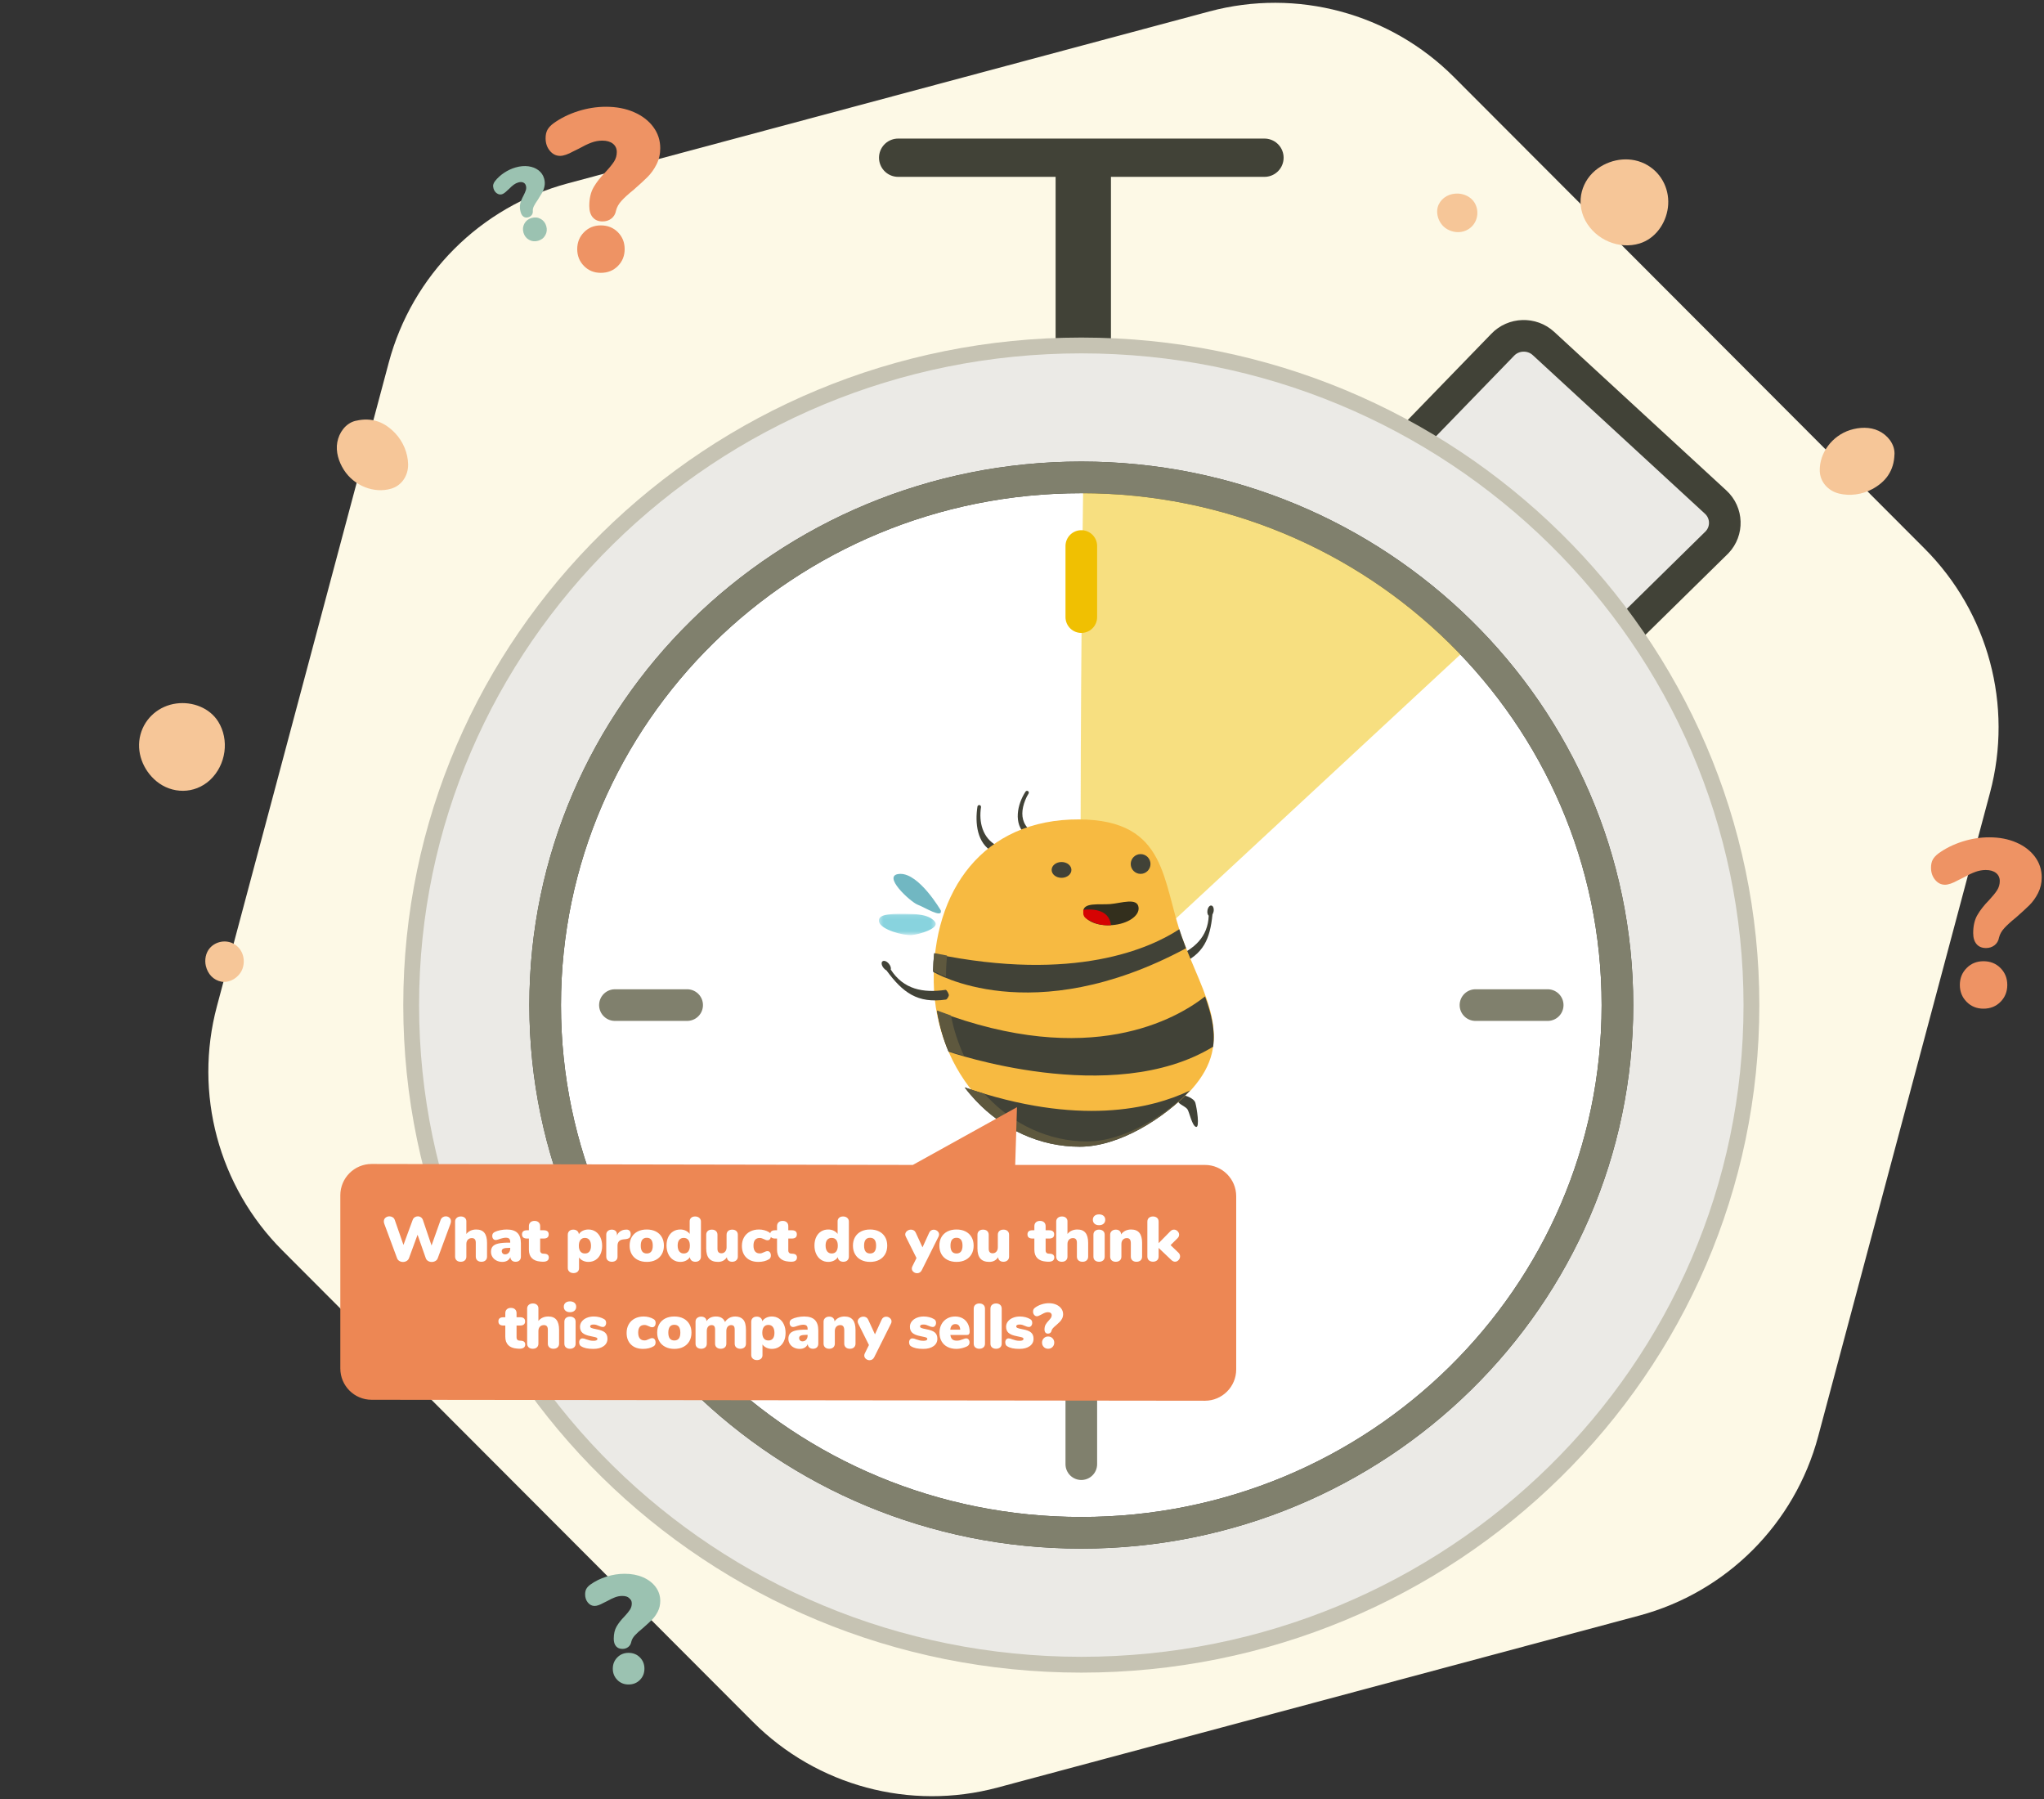 <?xml version="1.0" encoding="UTF-8"?>
<svg width="517px" height="455px" viewBox="0 0 517 455" version="1.1" xmlns="http://www.w3.org/2000/svg" xmlns:xlink="http://www.w3.org/1999/xlink">
    <rect x="0" y="0" width="517" height="455" fill="#333333" stroke="none"/>
    <title>visual-5s</title>
    <defs>
        <polygon id="path-1" points="0.317 0.097 14.694 0.097 14.694 5.479 0.317 5.479"></polygon>
    </defs>
    <g id="Features-Detail--Update" stroke="none" stroke-width="1" fill="none" fill-rule="evenodd">
        <g id="Features--Detail__5s-Test-Q32021" transform="translate(-777, -156)">
            <g id="Header" transform="translate(0, 106)">
                <g id="visual-5s" transform="translate(777.902, 50.708)">
                    <path d="M189.547,434.755 L70.502,315.503 C54.377,299.349 48.075,275.829 53.963,253.777 L97.433,90.979 C103.337,68.869 120.597,51.593 142.702,45.67 L305.002,2.182 C327.107,-3.741 350.692,2.59 366.86,18.786 L485.905,138.038 C502.031,154.192 508.333,177.712 502.445,199.764 L458.975,362.562 C453.071,384.673 435.811,401.948 413.706,407.871 L251.406,451.359 C229.301,457.282 205.715,450.951 189.547,434.755 Z" id="Background-Poluygon" fill="#FDF9E6"></path>
                    <g id="Group" transform="translate(103.098, 33.292)">
                        <line x1="215.832" y1="5.885" x2="123.171" y2="5.885" id="Path" stroke="#414237" stroke-width="9.679" stroke-linecap="round" stroke-linejoin="round"></line>
                        <line x1="170" y1="61" x2="170" y2="10" id="Path" stroke="#414237" stroke-width="14" stroke-linecap="round" stroke-linejoin="round"></line>
                        <path d="M253,77 L276.079,53.199 C278.818,50.315 283.458,50.162 286.388,52.858 L329.956,92.982 C332.898,95.689 333.042,100.256 330.303,103.14 L305,128" id="Stroke-7" stroke="#414237" stroke-width="8" fill="#EBEAE6" stroke-linecap="round" stroke-linejoin="round"></path>
                        <path d="M169.5,53.365 C263.118,53.365 339,128.058 339,220.183 C339,312.319 263.118,387 169.5,387 C75.882,387 0,312.319 0,220.183 C0,128.058 75.882,53.365 169.5,53.365 Z" id="Stroke-1" stroke="#C6C3B3" stroke-width="4" fill="#EBEAE6" stroke-linecap="round" stroke-linejoin="round"></path>
                        <path d="M169.5,86.729 C244.39,86.729 305.107,146.485 305.107,220.19 C305.107,293.894 244.39,353.639 169.5,353.639 C94.61,353.639 33.893,293.894 33.893,220.19 C33.893,146.485 94.61,86.729 169.5,86.729 Z" id="Stroke-11" stroke="#414237" stroke-width="8" fill="#FFFFFF" stroke-linecap="round" stroke-linejoin="round"></path>
                        <path d="M170,87 C212,91 244.119,105.537 266.357,130.613 L169.5,220.5 C169.167,179.5 169.333,135 170,87 Z" id="Stroke-3" fill-opacity="0.5" fill="#F0C002"></path>
                        <path d="M169.5,86.729 C244.39,86.729 305.107,146.485 305.107,220.19 C305.107,293.894 244.39,353.639 169.5,353.639 C94.61,353.639 33.893,293.894 33.893,220.19 C33.893,146.485 94.61,86.729 169.5,86.729 Z" id="Stroke-11-Copy" stroke="#80806D" stroke-width="8" stroke-linecap="round" stroke-linejoin="round"></path>
                        <path d="M169.5,196.833 C156.393,196.833 145.773,207.285 145.773,220.185 C145.773,233.085 156.393,243.548 169.5,243.548 C182.607,243.548 193.227,233.085 193.227,220.185 C193.227,207.285 182.607,196.833 169.5,196.833 Z" id="Stroke-5" stroke="#F0C002" stroke-width="9.679" stroke-linecap="round" stroke-linejoin="round"></path>
                        <line x1="169.501" y1="104.083" x2="169.501" y2="122.065" id="Path" stroke="#F0C002" stroke-width="8" stroke-linecap="round" stroke-linejoin="round"></line>
                        <line x1="287.468" y1="220.183" x2="269.197" y2="220.183" id="Path" stroke="#80806D" stroke-width="8" stroke-linecap="round" stroke-linejoin="round"></line>
                        <line x1="169.501" y1="336.283" x2="169.501" y2="318.311" id="Path" stroke="#80806D" stroke-width="8" stroke-linecap="round" stroke-linejoin="round"></line>
                        <line x1="51.534" y1="220.183" x2="69.806" y2="220.183" id="Path" stroke="#80806D" stroke-width="8" stroke-linecap="round" stroke-linejoin="round"></line>
                    </g>
                    <g id="Group-49" transform="translate(263.598, 244.292) scale(-1, 1) translate(-263.598, -244.292) translate(221.098, 199.292)">
                        <path d="M1.271,31.582 C1.475,36.951 4.928,40.019 9.831,42.064 C10.091,42.173 9.998,43.178 9.905,43.433 C9.793,43.69 9.032,44.091 8.772,43.981 C2.515,41.37 0.937,37.407 0.324,31.252 C0.194,31.033 0.083,30.76 0.027,30.468 C-0.084,29.718 0.157,29.079 0.603,29.006 C1.03,28.934 1.475,29.481 1.587,30.212 C1.698,30.815 1.549,31.344 1.271,31.582" id="Fill-1" fill="#414237"></path>
                        <path d="M50.24,14.962 C51.837,15.017 53.49,14.636 54.848,13.893 C58.521,11.9 59.438,7.895 58.869,4.126 C58.833,3.873 58.997,3.637 59.254,3.601 C59.512,3.565 59.732,3.745 59.769,3.981 C60.411,8.149 59.898,13.259 55.877,15.452 C54.353,16.285 51.948,15.94 50.185,15.868 L50.112,15.868 C49.175,15.705 48.111,15.361 47.248,14.98 C44.622,13.784 44.2,11.918 46.495,9.943 C48.313,8.384 48.716,6.3 48.221,4.072 C47.982,2.985 47.449,1.626 46.844,0.701 C46.715,0.485 46.771,0.212 46.973,0.067 C47.193,-0.059 47.468,-0.005 47.615,0.212 C49.69,3.384 50.736,8.348 47.578,11.066 C47.046,11.538 45.706,11.955 45.963,12.752 C46.366,13.966 49.047,14.745 50.24,14.962" id="Fill-3" fill="#414237"></path>
                        <path d="M7.424,77.019 C7.424,77.019 5.015,77.639 4.652,78.896 C4.289,80.154 3.48,85.272 4.487,84.989 C5.493,84.706 6.153,81.287 6.648,80.544 C7.127,79.817 8.892,79.216 8.992,78.578 C9.091,77.958 8.265,76.842 7.424,77.019" id="Fill-5" fill="#414237"></path>
                        <g id="Group-9" transform="translate(0, 7)" fill="#F7BA41">
                            <path d="M34.034,0.225 C58.292,0.101 71.182,18.297 70.824,41.397 C70.646,52.894 66.295,63.289 59.492,70.752 C52.724,78.197 43.469,82.746 33.425,82.746 C23.381,82.746 11.995,75.141 5.514,67.856 C-5.496,55.453 2.506,45.039 7.931,30.327 C13.123,16.218 11.476,0.349 34.034,0.225" id="Fill-7"></path>
                        </g>
                        <path d="M32.362,9.001 C26.667,9.037 20.918,10.016 16.863,14.026 C11.798,19.996 11.149,29.228 7.977,37.8 C2.516,52.555 -5.54,62.999 5.544,75.438 C5.58,75.492 5.634,75.545 5.671,75.581 C12.032,82.246 22.521,89 31.731,89 C41.518,89 50.438,84.527 56.945,77.416 C64.064,69.646 67.831,59.328 67.993,48.884 C68.336,26.75 56.188,8.858 32.362,9.001" id="Fill-10" fill="#F7BA41"></path>
                        <path d="M20.796,32.419 C21.992,33.219 23.688,33.803 25.635,33.952 C27.562,34.12 29.348,33.836 30.687,33.253 C32.008,32.669 32.882,31.77 32.99,30.719 C33.24,28.086 28.955,28.869 26.17,28.636 C23.385,28.403 19.261,26.903 19.011,29.536 C18.904,30.586 19.6,31.62 20.796,32.419" id="Fill-12" fill="#332F1D"></path>
                        <path d="M33,30.088 C31.307,29.879 26.44,29.688 26,33.977 C27.816,34.092 29.474,33.768 30.725,33.138 C32.03,32.471 32.894,32.201 33,31 L33,30.088 Z" id="Fill-14" fill="#D60303"></path>
                        <path d="M38.5,18 C39.88,18 41,18.896 41,19.997 C41,21.104 39.88,22 38.5,22 C37.12,22 36,21.104 36,19.997 C36,18.896 37.12,18 38.5,18" id="Fill-16" fill="#414237"></path>
                        <path d="M18.5,16 C17.122,16 16,17.123 16,18.5 C16,19.877 17.122,21 18.5,21 C19.878,21 21,19.877 21,18.5 C21,17.123 19.878,16 18.5,16" id="Fill-18" fill="#414237"></path>
                        <path d="M69.027,30.259 C69.027,30.259 74.518,20.798 79.382,21.003 C84.265,21.209 76.706,28.09 74.934,28.773 C73.145,29.439 68.61,32.342 69.027,30.259" id="Fill-28" fill="#71B7C2"></path>
                        <g id="Group-32" transform="translate(70, 31)">
                            <mask id="mask-2" fill="white">
                                <use xlink:href="#path-1"></use>
                            </mask>
                            <g id="Clip-31"></g>
                            <path d="M0.375,2.366 C0.375,2.366 1.155,0.291 6.133,0.155 C11.094,0.019 15.027,-0.049 14.672,2.043 C14.318,4.118 8.436,5.665 6.327,5.461 C4.237,5.257 -0.245,3.846 0.375,2.366" id="Fill-30" fill="#88D3DE" mask="url(#mask-2)"></path>
                        </g>
                        <path d="M8.719,35 C15.938,39.735 35.05,48.561 70.713,41.191 C70.874,42.684 70.964,44.213 71,45.761 C70.91,45.816 46.138,60.814 7,39.809 C7.376,38.851 7.734,37.875 8.093,36.861 C8.307,36.234 8.522,35.627 8.719,35" id="Fill-33" fill="#414237"></path>
                        <path d="M2.205,52 C9.342,57.613 31.268,70.424 70,55.671 C69.411,59.269 68.43,62.726 67.092,65.951 C67.056,65.969 25.737,80.348 0.154,64.704 C-0.4,60.552 0.6,56.401 2.205,52" id="Fill-35" fill="#414237"></path>
                        <path d="M6,75.78 C15.654,80.393 34.184,84.954 63,75 C62.133,76.162 61.193,77.254 60.216,78.294 C53.383,85.56 44.036,90 33.895,90 C23.897,90 12.58,82.803 6,75.78" id="Fill-37" fill="#414237"></path>
                        <path d="M67.47,41.647 C68.532,41.449 69.613,41.252 70.712,41.036 C70.874,42.492 70.964,43.983 71,45.491 C70.982,45.509 69.865,46.156 67.722,47 C67.722,45.186 67.632,43.39 67.47,41.647" id="Path" fill="#5E583E"></path>
                        <path d="M1.712,53.301 C1.748,53.195 1.783,53.088 1.819,53 C1.783,53.088 1.748,53.195 1.712,53.301 L1.712,53.301 Z M1.356,54.421 C1.373,54.314 1.409,54.226 1.445,54.119 C1.409,54.226 1.373,54.314 1.356,54.421 L1.356,54.421 Z M1.177,55.008 C1.213,54.901 1.23,54.795 1.266,54.688 C1.23,54.795 1.213,54.901 1.177,55.008 L1.177,55.008 Z M1.017,55.576 C1.035,55.487 1.07,55.381 1.106,55.273 C1.07,55.381 1.035,55.487 1.017,55.576 L1.017,55.576 Z M0.856,56.162 C0.873,56.056 0.909,55.949 0.945,55.842 C0.909,55.949 0.873,56.056 0.856,56.162 L0.856,56.162 Z M0.714,56.731 C0.731,56.624 0.767,56.518 0.785,56.411 C0.767,56.518 0.731,56.624 0.714,56.731 L0.714,56.731 Z M0.588,57.282 C0.606,57.175 0.624,57.068 0.66,56.962 C0.624,57.068 0.606,57.175 0.588,57.282 L0.588,57.282 Z M0.464,57.833 C0.481,57.726 0.517,57.619 0.535,57.513 C0.517,57.619 0.481,57.726 0.464,57.833 L0.464,57.833 Z M0.357,58.401 L0.41,58.081 L0.357,58.401 Z M0.267,58.97 C0.285,58.863 0.303,58.739 0.321,58.632 C0.303,58.739 0.285,58.863 0.267,58.97 L0.267,58.97 Z M0.178,59.521 C0.196,59.414 0.214,59.307 0.232,59.183 C0.214,59.307 0.196,59.414 0.178,59.521 L0.178,59.521 Z M0.125,60.089 C0.125,59.982 0.142,59.858 0.16,59.751 C0.142,59.858 0.125,59.982 0.125,60.089 L0.125,60.089 Z M0.071,60.658 C0.071,60.533 0.089,60.409 0.107,60.285 C0.089,60.409 0.071,60.533 0.071,60.658 L0.071,60.658 Z M0.035,61.208 C0.035,61.084 0.053,60.96 0.053,60.836 C0.053,60.96 0.035,61.084 0.035,61.208 L0.035,61.208 Z M0.018,61.741 L0.018,61.386 L0.018,61.741 Z M0,62.292 L0,61.955 L0,62.292 Z M0.018,62.861 C0.018,62.737 0.018,62.63 5.55111512e-17,62.505 C0.018,62.63 0.018,62.737 0.018,62.861 L0.018,62.861 Z M0.053,63.429 C0.035,63.305 0.035,63.18 0.018,63.056 C0.035,63.18 0.035,63.305 0.053,63.429 L0.053,63.429 Z M0.089,63.98 C0.071,63.855 0.071,63.713 0.053,63.571 C0.071,63.713 0.071,63.855 0.089,63.98 L0.089,63.98 Z M0.16,64.549 C0.142,64.406 0.125,64.264 0.107,64.14 C0.125,64.264 0.142,64.406 0.16,64.549 L0.16,64.549 Z M66.468,56.82 C67.627,56.411 68.805,55.985 70,55.54 C69.412,59.129 68.43,62.577 67.093,65.792 C67.093,65.81 65.648,66.307 63.167,67 C64.684,63.766 65.79,60.338 66.468,56.82 L66.468,56.82 Z" id="Fill-41" fill="#5E583E"></path>
                        <path d="M6,75.78 L6.018,75.797 C12.418,82.196 22.831,88.665 31.978,88.665 C41.795,88.665 50.743,84.312 57.27,77.393 C57.504,77.15 57.739,76.89 57.974,76.63 C59.62,76.127 61.301,75.589 63,75 C62.133,76.162 61.193,77.254 60.216,78.294 C53.383,85.56 44.036,90 33.895,90 C23.897,90 12.58,82.803 6,75.78" id="Fill-43" fill="#5E583E"></path>
                        <path d="M50,83.111 C50,83.111 50.768,86.987 51.897,87.687 C53.041,88.388 55.183,89.668 54.987,88.575 C54.775,87.466 53.058,82.172 50,83.111" id="Fill-45" fill="#414237"></path>
                        <path d="M81.698,45.197 C78.478,50.206 73.532,51.175 67.829,50.334 C67.541,50.297 67.038,51.32 67.002,51.613 C66.966,51.905 67.433,52.728 67.722,52.783 C74.989,53.843 78.694,50.955 82.777,45.417 C83.011,45.289 83.263,45.106 83.478,44.832 C84.018,44.211 84.162,43.425 83.802,43.132 C83.443,42.821 82.705,43.077 82.183,43.717 C81.752,44.229 81.572,44.814 81.698,45.197" id="Fill-47" fill="#414237"></path>
                    </g>
                    <g id="Bubble" transform="translate(85.178, 279.292)">
                        <path d="M170.7,59.635 L171.153,74.243 L144.806,59.635 L7.92,59.878 C3.546,59.878 0,56.333 0,51.959 L0,8.162 C0,3.788 3.546,0.243 7.92,0.243 L218.679,5.68434189e-14 C223.053,5.68434189e-14 226.599,3.545 226.599,7.919 L226.599,51.716 C226.599,56.09 223.053,59.635 218.679,59.635 L170.7,59.635 Z" id="Fill-1" fill="#ED8754" transform="translate(113.299, 37.121) scale(-1, 1) rotate(-180) translate(-113.299, -37.121) "></path>
                        <path d="M23.121,39.144 C23.462,39.144 23.774,39.061 24.057,38.896 C24.34,38.731 24.534,38.499 24.641,38.2 L24.641,38.2 L27.857,29.496 C27.942,29.24 27.985,29.027 27.985,28.856 C27.985,28.472 27.854,28.168 27.593,27.944 C27.332,27.72 27.025,27.608 26.673,27.608 C26.385,27.608 26.121,27.688 25.881,27.848 C25.641,28.008 25.468,28.237 25.361,28.536 L25.361,28.536 L23.073,34.984 L20.897,28.552 C20.79,28.243 20.62,28.008 20.385,27.848 C20.15,27.688 19.889,27.608 19.601,27.608 C19.313,27.608 19.049,27.688 18.809,27.848 C18.569,28.008 18.396,28.237 18.289,28.536 L18.289,28.536 L15.969,34.84 L13.777,28.536 C13.67,28.227 13.492,27.995 13.241,27.84 C12.99,27.685 12.716,27.608 12.417,27.608 C12.044,27.608 11.716,27.723 11.433,27.952 C11.15,28.181 11.009,28.493 11.009,28.888 C11.009,29.08 11.046,29.283 11.121,29.496 L11.121,29.496 L14.353,38.2 C14.46,38.499 14.652,38.731 14.929,38.896 C15.206,39.061 15.516,39.144 15.857,39.144 C16.188,39.144 16.492,39.061 16.769,38.896 C17.046,38.731 17.244,38.499 17.361,38.2 L17.361,38.2 L19.537,32.264 L21.617,38.2 C21.724,38.499 21.916,38.731 22.193,38.896 C22.47,39.061 22.78,39.144 23.121,39.144 Z M35.686,39.096 C36.124,39.096 36.47,38.979 36.726,38.744 C36.982,38.509 37.11,38.189 37.11,37.784 L37.11,37.784 L37.11,34.328 C37.11,33.187 36.886,32.336 36.438,31.776 C35.99,31.216 35.308,30.936 34.39,30.936 C33.857,30.936 33.377,31.032 32.95,31.224 C32.524,31.416 32.166,31.699 31.878,32.072 L31.878,32.072 L31.878,28.872 C31.878,28.499 31.75,28.2 31.494,27.976 C31.238,27.752 30.902,27.64 30.486,27.64 C30.049,27.64 29.697,27.76 29.43,28 C29.164,28.24 29.03,28.547 29.03,28.92 L29.03,28.92 L29.03,37.784 C29.03,38.189 29.158,38.509 29.414,38.744 C29.67,38.979 30.017,39.096 30.454,39.096 C30.892,39.096 31.238,38.979 31.494,38.744 C31.75,38.509 31.878,38.189 31.878,37.784 L31.878,37.784 L31.878,34.616 C31.878,34.157 32.004,33.792 32.254,33.52 C32.505,33.248 32.844,33.112 33.27,33.112 C33.932,33.112 34.262,33.496 34.262,34.264 L34.262,34.264 L34.262,37.784 C34.262,38.189 34.39,38.509 34.646,38.744 C34.902,38.979 35.249,39.096 35.686,39.096 Z M40.988,39.128 C41.478,39.128 41.9,39.021 42.252,38.808 C42.604,38.595 42.854,38.296 43.004,37.912 C43.025,38.275 43.156,38.563 43.396,38.776 C43.636,38.989 43.942,39.096 44.316,39.096 C44.742,39.096 45.076,38.981 45.316,38.752 C45.556,38.523 45.676,38.205 45.676,37.8 L45.676,37.8 L45.676,34.456 C45.676,33.272 45.385,32.389 44.804,31.808 C44.222,31.227 43.324,30.936 42.108,30.936 C41.564,30.936 41.009,30.995 40.444,31.112 C39.878,31.229 39.409,31.384 39.036,31.576 C38.822,31.693 38.668,31.827 38.572,31.976 C38.476,32.125 38.428,32.317 38.428,32.552 C38.428,32.861 38.508,33.112 38.668,33.304 C38.828,33.496 39.041,33.592 39.308,33.592 C39.478,33.592 39.686,33.549 39.932,33.464 C40.774,33.165 41.414,33.016 41.852,33.016 C42.257,33.016 42.545,33.099 42.716,33.264 C42.886,33.429 42.972,33.699 42.972,34.072 L42.972,34.072 L42.972,34.264 L42.54,34.264 C41.452,34.264 40.588,34.339 39.948,34.488 C39.308,34.637 38.841,34.88 38.548,35.216 C38.254,35.552 38.108,36.003 38.108,36.568 C38.108,37.059 38.233,37.499 38.484,37.888 C38.734,38.277 39.078,38.581 39.516,38.8 C39.953,39.019 40.444,39.128 40.988,39.128 Z M41.66,37.224 C41.414,37.224 41.214,37.144 41.06,36.984 C40.905,36.824 40.828,36.621 40.828,36.376 C40.828,36.088 40.972,35.883 41.26,35.76 C41.548,35.637 42.033,35.576 42.716,35.576 L42.716,35.576 L42.972,35.576 L42.972,35.768 C42.972,36.195 42.849,36.544 42.604,36.816 C42.358,37.088 42.044,37.224 41.66,37.224 Z M51.073,39.08 C51.606,39.112 52.017,39.037 52.305,38.856 C52.593,38.675 52.737,38.397 52.737,38.024 C52.737,37.427 52.38,37.107 51.665,37.064 L51.665,37.064 L51.201,37.032 C51.009,37.021 50.852,36.947 50.729,36.808 C50.606,36.669 50.545,36.499 50.545,36.296 L50.545,36.296 L50.545,33.224 L51.425,33.224 C52.278,33.224 52.705,32.872 52.705,32.168 C52.705,31.475 52.278,31.128 51.425,31.128 L51.425,31.128 L50.545,31.128 L50.545,30.088 C50.545,29.683 50.417,29.36 50.161,29.12 C49.905,28.88 49.558,28.76 49.121,28.76 C48.684,28.76 48.337,28.88 48.081,29.12 C47.825,29.36 47.697,29.683 47.697,30.088 L47.697,30.088 L47.697,31.128 L47.233,31.128 C46.38,31.128 45.953,31.475 45.953,32.168 C45.953,32.872 46.38,33.224 47.233,33.224 L47.233,33.224 L47.697,33.224 L47.697,36.056 C47.697,36.963 47.945,37.669 48.441,38.176 C48.937,38.683 49.665,38.973 50.625,39.048 L50.625,39.048 L51.073,39.08 Z M58.988,41.96 C59.404,41.96 59.74,41.848 59.996,41.624 C60.252,41.4 60.38,41.101 60.38,40.728 L60.38,40.728 L60.38,38.008 C60.614,38.349 60.942,38.621 61.364,38.824 C61.785,39.027 62.246,39.128 62.748,39.128 C63.43,39.128 64.033,38.963 64.556,38.632 C65.078,38.301 65.486,37.829 65.78,37.216 C66.073,36.603 66.22,35.891 66.22,35.08 C66.22,34.269 66.073,33.549 65.78,32.92 C65.486,32.291 65.076,31.803 64.548,31.456 C64.02,31.109 63.42,30.936 62.748,30.936 C62.225,30.936 61.748,31.043 61.316,31.256 C60.884,31.469 60.556,31.763 60.332,32.136 C60.3,31.784 60.158,31.501 59.908,31.288 C59.657,31.075 59.329,30.968 58.924,30.968 C58.497,30.968 58.158,31.088 57.908,31.328 C57.657,31.568 57.532,31.885 57.532,32.28 L57.532,32.28 L57.532,40.68 C57.532,41.053 57.665,41.36 57.932,41.6 C58.198,41.84 58.55,41.96 58.988,41.96 Z M61.884,37 C61.382,37 60.998,36.832 60.732,36.496 C60.465,36.16 60.332,35.677 60.332,35.048 C60.332,34.408 60.465,33.917 60.732,33.576 C60.998,33.235 61.377,33.064 61.868,33.064 C62.358,33.064 62.737,33.237 63.004,33.584 C63.27,33.931 63.404,34.429 63.404,35.08 C63.404,35.699 63.273,36.173 63.012,36.504 C62.75,36.835 62.374,37 61.884,37 Z M68.689,39.096 C69.094,39.096 69.433,38.987 69.705,38.768 C69.977,38.549 70.113,38.221 70.113,37.784 L70.113,37.784 L70.113,35.048 C70.113,34.579 70.228,34.208 70.457,33.936 C70.686,33.664 71.068,33.496 71.601,33.432 L71.601,33.432 L72.081,33.384 C72.593,33.331 72.948,33.208 73.145,33.016 C73.342,32.824 73.441,32.515 73.441,32.088 C73.441,31.704 73.334,31.413 73.121,31.216 C72.908,31.019 72.62,30.936 72.257,30.968 L72.257,30.968 L72.033,30.984 C71.606,31.005 71.198,31.144 70.809,31.4 C70.42,31.656 70.14,32.019 69.969,32.488 L69.969,32.488 L69.969,32.184 C69.969,31.8 69.849,31.501 69.609,31.288 C69.369,31.075 69.052,30.968 68.657,30.968 C68.273,30.968 67.945,31.08 67.673,31.304 C67.401,31.528 67.265,31.843 67.265,32.248 L67.265,32.248 L67.265,37.784 C67.265,38.221 67.401,38.549 67.673,38.768 C67.945,38.987 68.284,39.096 68.689,39.096 Z M77.51,39.128 C78.385,39.128 79.148,38.96 79.798,38.624 C80.449,38.288 80.953,37.811 81.31,37.192 C81.668,36.573 81.846,35.848 81.846,35.016 C81.846,34.184 81.668,33.461 81.31,32.848 C80.953,32.235 80.449,31.763 79.798,31.432 C79.148,31.101 78.385,30.936 77.51,30.936 C76.636,30.936 75.873,31.101 75.222,31.432 C74.572,31.763 74.068,32.235 73.71,32.848 C73.353,33.461 73.174,34.184 73.174,35.016 C73.174,35.848 73.353,36.573 73.71,37.192 C74.068,37.811 74.574,38.288 75.23,38.624 C75.886,38.96 76.646,39.128 77.51,39.128 Z M77.51,37 C76.497,37 75.99,36.339 75.99,35.016 C75.99,33.693 76.497,33.032 77.51,33.032 C78.524,33.032 79.03,33.693 79.03,35.016 C79.03,36.339 78.524,37 77.51,37 Z M85.996,39.128 C86.518,39.128 86.996,39.021 87.428,38.808 C87.86,38.595 88.188,38.301 88.412,37.928 C88.444,38.291 88.585,38.576 88.836,38.784 C89.086,38.992 89.409,39.096 89.804,39.096 C90.23,39.096 90.572,38.979 90.828,38.744 C91.084,38.509 91.212,38.189 91.212,37.784 L91.212,37.784 L91.212,28.92 C91.212,28.547 91.076,28.24 90.804,28 C90.532,27.76 90.182,27.64 89.756,27.64 C89.329,27.64 88.99,27.752 88.74,27.976 C88.489,28.2 88.364,28.499 88.364,28.872 L88.364,28.872 L88.364,32.056 C88.129,31.715 87.801,31.443 87.38,31.24 C86.958,31.037 86.497,30.936 85.996,30.936 C85.313,30.936 84.708,31.101 84.18,31.432 C83.652,31.763 83.241,32.235 82.948,32.848 C82.654,33.461 82.508,34.173 82.508,34.984 C82.508,35.795 82.657,36.515 82.956,37.144 C83.254,37.773 83.668,38.261 84.196,38.608 C84.724,38.955 85.324,39.128 85.996,39.128 Z M86.86,37 C86.38,37 86.004,36.824 85.732,36.472 C85.46,36.12 85.324,35.624 85.324,34.984 C85.324,34.365 85.457,33.891 85.724,33.56 C85.99,33.229 86.369,33.064 86.86,33.064 C87.361,33.064 87.745,33.232 88.012,33.568 C88.278,33.904 88.412,34.387 88.412,35.016 C88.412,35.656 88.278,36.147 88.012,36.488 C87.745,36.829 87.361,37 86.86,37 Z M95.537,39.128 C96.028,39.128 96.462,39.027 96.841,38.824 C97.22,38.621 97.532,38.328 97.777,37.944 C97.788,38.296 97.916,38.576 98.161,38.784 C98.406,38.992 98.721,39.096 99.105,39.096 C99.532,39.096 99.878,38.976 100.145,38.736 C100.412,38.496 100.545,38.189 100.545,37.816 L100.545,37.816 L100.545,32.28 C100.545,31.875 100.417,31.555 100.161,31.32 C99.905,31.085 99.558,30.968 99.121,30.968 C98.684,30.968 98.337,31.085 98.081,31.32 C97.825,31.555 97.697,31.875 97.697,32.28 L97.697,32.28 L97.697,35.448 C97.697,35.896 97.574,36.259 97.329,36.536 C97.084,36.813 96.769,36.952 96.385,36.952 C95.724,36.952 95.393,36.568 95.393,35.8 L95.393,35.8 L95.393,32.28 C95.393,31.875 95.265,31.555 95.009,31.32 C94.753,31.085 94.406,30.968 93.969,30.968 C93.532,30.968 93.185,31.085 92.929,31.32 C92.673,31.555 92.545,31.875 92.545,32.28 L92.545,32.28 L92.545,35.736 C92.545,36.877 92.79,37.728 93.281,38.288 C93.772,38.848 94.524,39.128 95.537,39.128 Z M105.734,39.128 C106.79,39.128 107.686,38.904 108.422,38.456 C108.572,38.371 108.689,38.245 108.774,38.08 C108.86,37.915 108.902,37.731 108.902,37.528 C108.902,37.197 108.825,36.928 108.67,36.72 C108.516,36.512 108.316,36.408 108.07,36.408 C107.91,36.408 107.764,36.432 107.63,36.48 C107.497,36.528 107.324,36.6 107.11,36.696 C106.918,36.792 106.745,36.864 106.59,36.912 C106.436,36.96 106.268,36.984 106.086,36.984 C105.574,36.984 105.182,36.816 104.91,36.48 C104.638,36.144 104.502,35.656 104.502,35.016 C104.502,33.725 105.03,33.08 106.086,33.08 C106.268,33.08 106.433,33.104 106.582,33.152 C106.732,33.2 106.913,33.272 107.126,33.368 C107.308,33.464 107.473,33.536 107.622,33.584 C107.772,33.632 107.926,33.656 108.086,33.656 C108.332,33.656 108.532,33.552 108.686,33.344 C108.841,33.136 108.918,32.867 108.918,32.536 C108.918,32.12 108.753,31.811 108.422,31.608 C108.081,31.395 107.686,31.229 107.238,31.112 C106.79,30.995 106.342,30.936 105.894,30.936 C105.052,30.936 104.302,31.107 103.646,31.448 C102.99,31.789 102.481,32.275 102.118,32.904 C101.756,33.533 101.574,34.259 101.574,35.08 C101.574,36.328 101.948,37.315 102.694,38.04 C103.441,38.765 104.454,39.128 105.734,39.128 Z M113.836,39.08 C114.369,39.112 114.78,39.037 115.068,38.856 C115.356,38.675 115.5,38.397 115.5,38.024 C115.5,37.427 115.142,37.107 114.428,37.064 L114.428,37.064 L113.964,37.032 C113.772,37.021 113.614,36.947 113.492,36.808 C113.369,36.669 113.308,36.499 113.308,36.296 L113.308,36.296 L113.308,33.224 L114.188,33.224 C115.041,33.224 115.468,32.872 115.468,32.168 C115.468,31.475 115.041,31.128 114.188,31.128 L114.188,31.128 L113.308,31.128 L113.308,30.088 C113.308,29.683 113.18,29.36 112.924,29.12 C112.668,28.88 112.321,28.76 111.884,28.76 C111.446,28.76 111.1,28.88 110.844,29.12 C110.588,29.36 110.46,29.683 110.46,30.088 L110.46,30.088 L110.46,31.128 L109.996,31.128 C109.142,31.128 108.716,31.475 108.716,32.168 C108.716,32.872 109.142,33.224 109.996,33.224 L109.996,33.224 L110.46,33.224 L110.46,36.056 C110.46,36.963 110.708,37.669 111.204,38.176 C111.7,38.683 112.428,38.973 113.388,39.048 L113.388,39.048 L113.836,39.08 Z M123.414,39.128 C123.937,39.128 124.414,39.021 124.846,38.808 C125.278,38.595 125.606,38.301 125.83,37.928 C125.862,38.291 126.004,38.576 126.254,38.784 C126.505,38.992 126.828,39.096 127.222,39.096 C127.649,39.096 127.99,38.979 128.246,38.744 C128.502,38.509 128.63,38.189 128.63,37.784 L128.63,37.784 L128.63,28.92 C128.63,28.547 128.494,28.24 128.222,28 C127.95,27.76 127.601,27.64 127.174,27.64 C126.748,27.64 126.409,27.752 126.158,27.976 C125.908,28.2 125.782,28.499 125.782,28.872 L125.782,28.872 L125.782,32.056 C125.548,31.715 125.22,31.443 124.798,31.24 C124.377,31.037 123.916,30.936 123.414,30.936 C122.732,30.936 122.126,31.101 121.598,31.432 C121.07,31.763 120.66,32.235 120.366,32.848 C120.073,33.461 119.926,34.173 119.926,34.984 C119.926,35.795 120.076,36.515 120.374,37.144 C120.673,37.773 121.086,38.261 121.614,38.608 C122.142,38.955 122.742,39.128 123.414,39.128 Z M124.278,37 C123.798,37 123.422,36.824 123.15,36.472 C122.878,36.12 122.742,35.624 122.742,34.984 C122.742,34.365 122.876,33.891 123.142,33.56 C123.409,33.229 123.788,33.064 124.278,33.064 C124.78,33.064 125.164,33.232 125.43,33.568 C125.697,33.904 125.83,34.387 125.83,35.016 C125.83,35.656 125.697,36.147 125.43,36.488 C125.164,36.829 124.78,37 124.278,37 Z M133.996,39.128 C134.87,39.128 135.633,38.96 136.284,38.624 C136.934,38.288 137.438,37.811 137.796,37.192 C138.153,36.573 138.332,35.848 138.332,35.016 C138.332,34.184 138.153,33.461 137.796,32.848 C137.438,32.235 136.934,31.763 136.284,31.432 C135.633,31.101 134.87,30.936 133.996,30.936 C133.121,30.936 132.358,31.101 131.708,31.432 C131.057,31.763 130.553,32.235 130.196,32.848 C129.838,33.461 129.66,34.184 129.66,35.016 C129.66,35.848 129.838,36.573 130.196,37.192 C130.553,37.811 131.06,38.288 131.716,38.624 C132.372,38.96 133.132,39.128 133.996,39.128 Z M133.996,37 C132.982,37 132.476,36.339 132.476,35.016 C132.476,33.693 132.982,33.032 133.996,33.032 C135.009,33.032 135.516,33.693 135.516,35.016 C135.516,36.339 135.009,37 133.996,37 Z M145.894,41.992 C146.14,41.992 146.366,41.928 146.574,41.8 C146.782,41.672 146.95,41.475 147.078,41.208 L147.078,41.208 L151.318,32.712 C151.404,32.541 151.446,32.365 151.446,32.184 C151.446,31.853 151.308,31.571 151.03,31.336 C150.753,31.101 150.438,30.984 150.086,30.984 C149.841,30.984 149.617,31.048 149.414,31.176 C149.212,31.304 149.052,31.501 148.934,31.768 L148.934,31.768 L147.254,35.448 L145.558,31.768 C145.441,31.501 145.273,31.301 145.054,31.168 C144.836,31.035 144.598,30.968 144.342,30.968 C143.969,30.968 143.633,31.088 143.334,31.328 C143.036,31.568 142.886,31.859 142.886,32.2 C142.886,32.349 142.929,32.52 143.014,32.712 L143.014,32.712 L145.734,38.152 L144.694,40.248 C144.598,40.44 144.55,40.627 144.55,40.808 C144.55,41.139 144.686,41.419 144.958,41.648 C145.23,41.877 145.542,41.992 145.894,41.992 Z M155.852,39.128 C156.726,39.128 157.489,38.96 158.14,38.624 C158.79,38.288 159.294,37.811 159.652,37.192 C160.009,36.573 160.188,35.848 160.188,35.016 C160.188,34.184 160.009,33.461 159.652,32.848 C159.294,32.235 158.79,31.763 158.14,31.432 C157.489,31.101 156.726,30.936 155.852,30.936 C154.977,30.936 154.214,31.101 153.564,31.432 C152.913,31.763 152.409,32.235 152.052,32.848 C151.694,33.461 151.516,34.184 151.516,35.016 C151.516,35.848 151.694,36.573 152.052,37.192 C152.409,37.811 152.916,38.288 153.572,38.624 C154.228,38.96 154.988,39.128 155.852,39.128 Z M155.852,37 C154.838,37 154.332,36.339 154.332,35.016 C154.332,33.693 154.838,33.032 155.852,33.032 C156.865,33.032 157.372,33.693 157.372,35.016 C157.372,36.339 156.865,37 155.852,37 Z M164.145,39.128 C164.636,39.128 165.07,39.027 165.449,38.824 C165.828,38.621 166.14,38.328 166.385,37.944 C166.396,38.296 166.524,38.576 166.769,38.784 C167.014,38.992 167.329,39.096 167.713,39.096 C168.14,39.096 168.486,38.976 168.753,38.736 C169.02,38.496 169.153,38.189 169.153,37.816 L169.153,37.816 L169.153,32.28 C169.153,31.875 169.025,31.555 168.769,31.32 C168.513,31.085 168.166,30.968 167.729,30.968 C167.292,30.968 166.945,31.085 166.689,31.32 C166.433,31.555 166.305,31.875 166.305,32.28 L166.305,32.28 L166.305,35.448 C166.305,35.896 166.182,36.259 165.937,36.536 C165.692,36.813 165.377,36.952 164.993,36.952 C164.332,36.952 164.001,36.568 164.001,35.8 L164.001,35.8 L164.001,32.28 C164.001,31.875 163.873,31.555 163.617,31.32 C163.361,31.085 163.014,30.968 162.577,30.968 C162.14,30.968 161.793,31.085 161.537,31.32 C161.281,31.555 161.153,31.875 161.153,32.28 L161.153,32.28 L161.153,35.736 C161.153,36.877 161.398,37.728 161.889,38.288 C162.38,38.848 163.132,39.128 164.145,39.128 Z M178.924,39.08 C179.457,39.112 179.868,39.037 180.156,38.856 C180.444,38.675 180.588,38.397 180.588,38.024 C180.588,37.427 180.23,37.107 179.516,37.064 L179.516,37.064 L179.052,37.032 C178.86,37.021 178.702,36.947 178.58,36.808 C178.457,36.669 178.396,36.499 178.396,36.296 L178.396,36.296 L178.396,33.224 L179.276,33.224 C180.129,33.224 180.556,32.872 180.556,32.168 C180.556,31.475 180.129,31.128 179.276,31.128 L179.276,31.128 L178.396,31.128 L178.396,30.088 C178.396,29.683 178.268,29.36 178.012,29.12 C177.756,28.88 177.409,28.76 176.972,28.76 C176.534,28.76 176.188,28.88 175.932,29.12 C175.676,29.36 175.548,29.683 175.548,30.088 L175.548,30.088 L175.548,31.128 L175.084,31.128 C174.23,31.128 173.804,31.475 173.804,32.168 C173.804,32.872 174.23,33.224 175.084,33.224 L175.084,33.224 L175.548,33.224 L175.548,36.056 C175.548,36.963 175.796,37.669 176.292,38.176 C176.788,38.683 177.516,38.973 178.476,39.048 L178.476,39.048 L178.924,39.08 Z M187.729,39.096 C188.166,39.096 188.513,38.979 188.769,38.744 C189.025,38.509 189.153,38.189 189.153,37.784 L189.153,37.784 L189.153,34.328 C189.153,33.187 188.929,32.336 188.481,31.776 C188.033,31.216 187.35,30.936 186.433,30.936 C185.9,30.936 185.42,31.032 184.993,31.224 C184.566,31.416 184.209,31.699 183.921,32.072 L183.921,32.072 L183.921,28.872 C183.921,28.499 183.793,28.2 183.537,27.976 C183.281,27.752 182.945,27.64 182.529,27.64 C182.092,27.64 181.74,27.76 181.473,28 C181.206,28.24 181.073,28.547 181.073,28.92 L181.073,28.92 L181.073,37.784 C181.073,38.189 181.201,38.509 181.457,38.744 C181.713,38.979 182.06,39.096 182.497,39.096 C182.934,39.096 183.281,38.979 183.537,38.744 C183.793,38.509 183.921,38.189 183.921,37.784 L183.921,37.784 L183.921,34.616 C183.921,34.157 184.046,33.792 184.297,33.52 C184.548,33.248 184.886,33.112 185.313,33.112 C185.974,33.112 186.305,33.496 186.305,34.264 L186.305,34.264 L186.305,37.784 C186.305,38.189 186.433,38.509 186.689,38.744 C186.945,38.979 187.292,39.096 187.729,39.096 Z M191.91,29.848 C192.39,29.848 192.772,29.723 193.054,29.472 C193.337,29.221 193.478,28.888 193.478,28.472 C193.478,28.056 193.334,27.725 193.046,27.48 C192.758,27.235 192.38,27.112 191.91,27.112 C191.43,27.112 191.049,27.235 190.766,27.48 C190.484,27.725 190.342,28.056 190.342,28.472 C190.342,28.888 190.484,29.221 190.766,29.472 C191.049,29.723 191.43,29.848 191.91,29.848 Z M191.91,39.096 C192.316,39.096 192.654,38.987 192.926,38.768 C193.198,38.549 193.334,38.221 193.334,37.784 L193.334,37.784 L193.334,32.28 C193.334,31.843 193.198,31.515 192.926,31.296 C192.654,31.077 192.316,30.968 191.91,30.968 C191.505,30.968 191.166,31.077 190.894,31.296 C190.622,31.515 190.486,31.843 190.486,32.28 L190.486,32.28 L190.486,37.784 C190.486,38.221 190.622,38.549 190.894,38.768 C191.166,38.987 191.505,39.096 191.91,39.096 Z M201.372,39.096 C201.809,39.096 202.156,38.979 202.412,38.744 C202.668,38.509 202.796,38.189 202.796,37.784 L202.796,37.784 L202.796,34.328 C202.796,33.187 202.566,32.336 202.108,31.776 C201.649,31.216 200.95,30.936 200.012,30.936 C199.478,30.936 198.993,31.043 198.556,31.256 C198.118,31.469 197.761,31.779 197.484,32.184 C197.484,31.821 197.364,31.528 197.124,31.304 C196.884,31.08 196.561,30.968 196.156,30.968 C195.729,30.968 195.382,31.088 195.116,31.328 C194.849,31.568 194.716,31.875 194.716,32.248 L194.716,32.248 L194.716,37.784 C194.716,38.189 194.844,38.509 195.1,38.744 C195.356,38.979 195.702,39.096 196.14,39.096 C196.577,39.096 196.924,38.979 197.18,38.744 C197.436,38.509 197.564,38.189 197.564,37.784 L197.564,37.784 L197.564,34.616 C197.564,34.157 197.689,33.792 197.94,33.52 C198.19,33.248 198.529,33.112 198.956,33.112 C199.286,33.112 199.534,33.219 199.7,33.432 C199.865,33.645 199.948,33.987 199.948,34.456 L199.948,34.456 L199.948,37.784 C199.948,38.189 200.076,38.509 200.332,38.744 C200.588,38.979 200.934,39.096 201.372,39.096 Z M211.121,39.08 C211.473,39.08 211.774,38.941 212.025,38.664 C212.276,38.387 212.401,38.072 212.401,37.72 C212.401,37.368 212.262,37.059 211.985,36.792 L211.985,36.792 L210.001,34.888 L211.745,33.16 C212.022,32.883 212.161,32.579 212.161,32.248 C212.161,31.917 212.03,31.621 211.769,31.36 C211.508,31.099 211.206,30.968 210.865,30.968 C210.513,30.968 210.204,31.107 209.937,31.384 L209.937,31.384 L206.977,34.392 L206.977,28.968 C206.977,28.531 206.841,28.2 206.569,27.976 C206.297,27.752 205.958,27.64 205.553,27.64 C205.148,27.64 204.809,27.752 204.537,27.976 C204.265,28.2 204.129,28.531 204.129,28.968 L204.129,28.968 L204.129,37.752 C204.129,38.189 204.265,38.52 204.537,38.744 C204.809,38.968 205.148,39.08 205.553,39.08 C205.958,39.08 206.297,38.968 206.569,38.744 C206.841,38.52 206.977,38.189 206.977,37.752 L206.977,37.752 L206.977,35.592 L210.225,38.68 C210.524,38.947 210.822,39.08 211.121,39.08 Z M45.105,61.08 C45.638,61.112 46.049,61.037 46.337,60.856 C46.625,60.675 46.769,60.397 46.769,60.024 C46.769,59.427 46.412,59.107 45.697,59.064 L45.697,59.064 L45.233,59.032 C45.041,59.021 44.884,58.947 44.761,58.808 C44.638,58.669 44.577,58.499 44.577,58.296 L44.577,58.296 L44.577,55.224 L45.457,55.224 C46.31,55.224 46.737,54.872 46.737,54.168 C46.737,53.475 46.31,53.128 45.457,53.128 L45.457,53.128 L44.577,53.128 L44.577,52.088 C44.577,51.683 44.449,51.36 44.193,51.12 C43.937,50.88 43.59,50.76 43.153,50.76 C42.716,50.76 42.369,50.88 42.113,51.12 C41.857,51.36 41.729,51.683 41.729,52.088 L41.729,52.088 L41.729,53.128 L41.265,53.128 C40.412,53.128 39.985,53.475 39.985,54.168 C39.985,54.872 40.412,55.224 41.265,55.224 L41.265,55.224 L41.729,55.224 L41.729,58.056 C41.729,58.963 41.977,59.669 42.473,60.176 C42.969,60.683 43.697,60.973 44.657,61.048 L44.657,61.048 L45.105,61.08 Z M53.91,61.096 C54.348,61.096 54.694,60.979 54.95,60.744 C55.206,60.509 55.334,60.189 55.334,59.784 L55.334,59.784 L55.334,56.328 C55.334,55.187 55.11,54.336 54.662,53.776 C54.214,53.216 53.532,52.936 52.614,52.936 C52.081,52.936 51.601,53.032 51.174,53.224 C50.748,53.416 50.39,53.699 50.102,54.072 L50.102,54.072 L50.102,50.872 C50.102,50.499 49.974,50.2 49.718,49.976 C49.462,49.752 49.126,49.64 48.71,49.64 C48.273,49.64 47.921,49.76 47.654,50 C47.388,50.24 47.254,50.547 47.254,50.92 L47.254,50.92 L47.254,59.784 C47.254,60.189 47.382,60.509 47.638,60.744 C47.894,60.979 48.241,61.096 48.678,61.096 C49.116,61.096 49.462,60.979 49.718,60.744 C49.974,60.509 50.102,60.189 50.102,59.784 L50.102,59.784 L50.102,56.616 C50.102,56.157 50.228,55.792 50.478,55.52 C50.729,55.248 51.068,55.112 51.494,55.112 C52.156,55.112 52.486,55.496 52.486,56.264 L52.486,56.264 L52.486,59.784 C52.486,60.189 52.614,60.509 52.87,60.744 C53.126,60.979 53.473,61.096 53.91,61.096 Z M58.092,51.848 C58.572,51.848 58.953,51.723 59.236,51.472 C59.518,51.221 59.66,50.888 59.66,50.472 C59.66,50.056 59.516,49.725 59.228,49.48 C58.94,49.235 58.561,49.112 58.092,49.112 C57.612,49.112 57.23,49.235 56.948,49.48 C56.665,49.725 56.524,50.056 56.524,50.472 C56.524,50.888 56.665,51.221 56.948,51.472 C57.23,51.723 57.612,51.848 58.092,51.848 Z M58.092,61.096 C58.497,61.096 58.836,60.987 59.108,60.768 C59.38,60.549 59.516,60.221 59.516,59.784 L59.516,59.784 L59.516,54.28 C59.516,53.843 59.38,53.515 59.108,53.296 C58.836,53.077 58.497,52.968 58.092,52.968 C57.686,52.968 57.348,53.077 57.076,53.296 C56.804,53.515 56.668,53.843 56.668,54.28 L56.668,54.28 L56.668,59.784 C56.668,60.221 56.804,60.549 57.076,60.768 C57.348,60.987 57.686,61.096 58.092,61.096 Z M64.001,61.128 C65.089,61.128 65.956,60.896 66.601,60.432 C67.246,59.968 67.569,59.347 67.569,58.568 C67.569,57.875 67.356,57.344 66.929,56.976 C66.502,56.608 65.772,56.333 64.737,56.152 C64.118,56.035 63.705,55.928 63.497,55.832 C63.289,55.736 63.185,55.603 63.185,55.432 C63.185,55.283 63.26,55.168 63.409,55.088 C63.558,55.008 63.766,54.968 64.033,54.968 C64.3,54.968 64.532,54.997 64.729,55.056 C64.926,55.115 65.153,55.203 65.409,55.32 C65.793,55.501 66.124,55.592 66.401,55.592 C66.636,55.592 66.833,55.491 66.993,55.288 C67.153,55.085 67.233,54.835 67.233,54.536 C67.233,54.109 67.068,53.8 66.737,53.608 C66.385,53.395 65.982,53.229 65.529,53.112 C65.076,52.995 64.609,52.936 64.129,52.936 C63.468,52.936 62.87,53.048 62.337,53.272 C61.804,53.496 61.385,53.805 61.081,54.2 C60.777,54.595 60.625,55.037 60.625,55.528 C60.625,56.2 60.836,56.72 61.257,57.088 C61.678,57.456 62.364,57.731 63.313,57.912 C63.846,58.019 64.225,58.101 64.449,58.16 C64.673,58.219 64.825,58.28 64.905,58.344 C64.985,58.408 65.025,58.499 65.025,58.616 C65.025,58.765 64.942,58.88 64.777,58.96 C64.612,59.04 64.385,59.08 64.097,59.08 C63.692,59.08 63.358,59.048 63.097,58.984 C62.836,58.92 62.534,58.829 62.193,58.712 C61.99,58.627 61.82,58.565 61.681,58.528 C61.542,58.491 61.393,58.472 61.233,58.472 C60.998,58.472 60.804,58.565 60.649,58.752 C60.494,58.939 60.417,59.176 60.417,59.464 C60.417,59.688 60.46,59.891 60.545,60.072 C60.63,60.253 60.748,60.381 60.897,60.456 C61.27,60.691 61.702,60.861 62.193,60.968 C62.684,61.075 63.286,61.128 64.001,61.128 Z M76.572,61.128 C77.628,61.128 78.524,60.904 79.26,60.456 C79.409,60.371 79.526,60.245 79.612,60.08 C79.697,59.915 79.74,59.731 79.74,59.528 C79.74,59.197 79.662,58.928 79.508,58.72 C79.353,58.512 79.153,58.408 78.908,58.408 C78.748,58.408 78.601,58.432 78.468,58.48 C78.334,58.528 78.161,58.6 77.948,58.696 C77.756,58.792 77.582,58.864 77.428,58.912 C77.273,58.96 77.105,58.984 76.924,58.984 C76.412,58.984 76.02,58.816 75.748,58.48 C75.476,58.144 75.34,57.656 75.34,57.016 C75.34,55.725 75.868,55.08 76.924,55.08 C77.105,55.08 77.27,55.104 77.42,55.152 C77.569,55.2 77.75,55.272 77.964,55.368 C78.145,55.464 78.31,55.536 78.46,55.584 C78.609,55.632 78.764,55.656 78.924,55.656 C79.169,55.656 79.369,55.552 79.524,55.344 C79.678,55.136 79.756,54.867 79.756,54.536 C79.756,54.12 79.59,53.811 79.26,53.608 C78.918,53.395 78.524,53.229 78.076,53.112 C77.628,52.995 77.18,52.936 76.732,52.936 C75.889,52.936 75.14,53.107 74.484,53.448 C73.828,53.789 73.318,54.275 72.956,54.904 C72.593,55.533 72.412,56.259 72.412,57.08 C72.412,58.328 72.785,59.315 73.532,60.04 C74.278,60.765 75.292,61.128 76.572,61.128 Z M84.481,61.128 C85.356,61.128 86.118,60.96 86.769,60.624 C87.42,60.288 87.924,59.811 88.281,59.192 C88.638,58.573 88.817,57.848 88.817,57.016 C88.817,56.184 88.638,55.461 88.281,54.848 C87.924,54.235 87.42,53.763 86.769,53.432 C86.118,53.101 85.356,52.936 84.481,52.936 C83.606,52.936 82.844,53.101 82.193,53.432 C81.542,53.763 81.038,54.235 80.681,54.848 C80.324,55.461 80.145,56.184 80.145,57.016 C80.145,57.848 80.324,58.573 80.681,59.192 C81.038,59.811 81.545,60.288 82.201,60.624 C82.857,60.96 83.617,61.128 84.481,61.128 Z M84.481,59 C83.468,59 82.961,58.339 82.961,57.016 C82.961,55.693 83.468,55.032 84.481,55.032 C85.494,55.032 86.001,55.693 86.001,57.016 C86.001,58.339 85.494,59 84.481,59 Z M101.174,61.096 C101.58,61.096 101.918,60.987 102.19,60.768 C102.462,60.549 102.598,60.221 102.598,59.784 L102.598,59.784 L102.598,56.328 C102.598,55.101 102.364,54.229 101.894,53.712 C101.425,53.195 100.758,52.936 99.894,52.936 C99.329,52.936 98.822,53.061 98.374,53.312 C97.926,53.563 97.569,53.901 97.302,54.328 C96.918,53.4 96.156,52.936 95.014,52.936 C93.937,52.936 93.137,53.331 92.614,54.12 C92.604,53.747 92.473,53.461 92.222,53.264 C91.972,53.067 91.66,52.968 91.286,52.968 C90.892,52.968 90.553,53.077 90.27,53.296 C89.988,53.515 89.846,53.832 89.846,54.248 L89.846,54.248 L89.846,59.784 C89.846,60.221 89.982,60.549 90.254,60.768 C90.526,60.987 90.865,61.096 91.27,61.096 C91.676,61.096 92.014,60.987 92.286,60.768 C92.558,60.549 92.694,60.221 92.694,59.784 L92.694,59.784 L92.694,56.616 C92.694,56.147 92.804,55.779 93.022,55.512 C93.241,55.245 93.537,55.112 93.91,55.112 C94.198,55.112 94.417,55.197 94.566,55.368 C94.716,55.539 94.79,55.837 94.79,56.264 L94.79,56.264 L94.79,59.784 C94.79,60.221 94.926,60.549 95.198,60.768 C95.47,60.987 95.809,61.096 96.214,61.096 C96.63,61.096 96.972,60.987 97.238,60.768 C97.505,60.549 97.638,60.221 97.638,59.784 L97.638,59.784 L97.638,56.616 C97.638,56.147 97.75,55.779 97.974,55.512 C98.198,55.245 98.497,55.112 98.87,55.112 C99.158,55.112 99.377,55.197 99.526,55.368 C99.676,55.539 99.75,55.837 99.75,56.264 L99.75,56.264 L99.75,59.784 C99.75,60.221 99.886,60.549 100.158,60.768 C100.43,60.987 100.769,61.096 101.174,61.096 Z M105.388,63.96 C105.804,63.96 106.14,63.848 106.396,63.624 C106.652,63.4 106.78,63.101 106.78,62.728 L106.78,62.728 L106.78,60.008 C107.014,60.349 107.342,60.621 107.764,60.824 C108.185,61.027 108.646,61.128 109.148,61.128 C109.83,61.128 110.433,60.963 110.956,60.632 C111.478,60.301 111.886,59.829 112.18,59.216 C112.473,58.603 112.62,57.891 112.62,57.08 C112.62,56.269 112.473,55.549 112.18,54.92 C111.886,54.291 111.476,53.803 110.948,53.456 C110.42,53.109 109.82,52.936 109.148,52.936 C108.625,52.936 108.148,53.043 107.716,53.256 C107.284,53.469 106.956,53.763 106.732,54.136 C106.7,53.784 106.558,53.501 106.308,53.288 C106.057,53.075 105.729,52.968 105.324,52.968 C104.897,52.968 104.558,53.088 104.308,53.328 C104.057,53.568 103.932,53.885 103.932,54.28 L103.932,54.28 L103.932,62.68 C103.932,63.053 104.065,63.36 104.332,63.6 C104.598,63.84 104.95,63.96 105.388,63.96 Z M108.284,59 C107.782,59 107.398,58.832 107.132,58.496 C106.865,58.16 106.732,57.677 106.732,57.048 C106.732,56.408 106.865,55.917 107.132,55.576 C107.398,55.235 107.777,55.064 108.268,55.064 C108.758,55.064 109.137,55.237 109.404,55.584 C109.67,55.931 109.804,56.429 109.804,57.08 C109.804,57.699 109.673,58.173 109.412,58.504 C109.15,58.835 108.774,59 108.284,59 Z M116.209,61.128 C116.7,61.128 117.121,61.021 117.473,60.808 C117.825,60.595 118.076,60.296 118.225,59.912 C118.246,60.275 118.377,60.563 118.617,60.776 C118.857,60.989 119.164,61.096 119.537,61.096 C119.964,61.096 120.297,60.981 120.537,60.752 C120.777,60.523 120.897,60.205 120.897,59.8 L120.897,59.8 L120.897,56.456 C120.897,55.272 120.606,54.389 120.025,53.808 C119.444,53.227 118.545,52.936 117.329,52.936 C116.785,52.936 116.23,52.995 115.665,53.112 C115.1,53.229 114.63,53.384 114.257,53.576 C114.044,53.693 113.889,53.827 113.793,53.976 C113.697,54.125 113.649,54.317 113.649,54.552 C113.649,54.861 113.729,55.112 113.889,55.304 C114.049,55.496 114.262,55.592 114.529,55.592 C114.7,55.592 114.908,55.549 115.153,55.464 C115.996,55.165 116.636,55.016 117.073,55.016 C117.478,55.016 117.766,55.099 117.937,55.264 C118.108,55.429 118.193,55.699 118.193,56.072 L118.193,56.072 L118.193,56.264 L117.761,56.264 C116.673,56.264 115.809,56.339 115.169,56.488 C114.529,56.637 114.062,56.88 113.769,57.216 C113.476,57.552 113.329,58.003 113.329,58.568 C113.329,59.059 113.454,59.499 113.705,59.888 C113.956,60.277 114.3,60.581 114.737,60.8 C115.174,61.019 115.665,61.128 116.209,61.128 Z M116.881,59.224 C116.636,59.224 116.436,59.144 116.281,58.984 C116.126,58.824 116.049,58.621 116.049,58.376 C116.049,58.088 116.193,57.883 116.481,57.76 C116.769,57.637 117.254,57.576 117.937,57.576 L117.937,57.576 L118.193,57.576 L118.193,57.768 C118.193,58.195 118.07,58.544 117.825,58.816 C117.58,59.088 117.265,59.224 116.881,59.224 Z M128.886,61.096 C129.324,61.096 129.67,60.979 129.926,60.744 C130.182,60.509 130.31,60.189 130.31,59.784 L130.31,59.784 L130.31,56.328 C130.31,55.187 130.081,54.336 129.622,53.776 C129.164,53.216 128.465,52.936 127.526,52.936 C126.993,52.936 126.508,53.043 126.07,53.256 C125.633,53.469 125.276,53.779 124.998,54.184 C124.998,53.821 124.878,53.528 124.638,53.304 C124.398,53.08 124.076,52.968 123.67,52.968 C123.244,52.968 122.897,53.088 122.63,53.328 C122.364,53.568 122.23,53.875 122.23,54.248 L122.23,54.248 L122.23,59.784 C122.23,60.189 122.358,60.509 122.614,60.744 C122.87,60.979 123.217,61.096 123.654,61.096 C124.092,61.096 124.438,60.979 124.694,60.744 C124.95,60.509 125.078,60.189 125.078,59.784 L125.078,59.784 L125.078,56.616 C125.078,56.157 125.204,55.792 125.454,55.52 C125.705,55.248 126.044,55.112 126.47,55.112 C126.801,55.112 127.049,55.219 127.214,55.432 C127.38,55.645 127.462,55.987 127.462,56.456 L127.462,56.456 L127.462,59.784 C127.462,60.189 127.59,60.509 127.846,60.744 C128.102,60.979 128.449,61.096 128.886,61.096 Z M133.868,63.992 C134.113,63.992 134.34,63.928 134.548,63.8 C134.756,63.672 134.924,63.475 135.052,63.208 L135.052,63.208 L139.292,54.712 C139.377,54.541 139.42,54.365 139.42,54.184 C139.42,53.853 139.281,53.571 139.004,53.336 C138.726,53.101 138.412,52.984 138.06,52.984 C137.814,52.984 137.59,53.048 137.388,53.176 C137.185,53.304 137.025,53.501 136.908,53.768 L136.908,53.768 L135.228,57.448 L133.532,53.768 C133.414,53.501 133.246,53.301 133.028,53.168 C132.809,53.035 132.572,52.968 132.316,52.968 C131.942,52.968 131.606,53.088 131.308,53.328 C131.009,53.568 130.86,53.859 130.86,54.2 C130.86,54.349 130.902,54.52 130.988,54.712 L130.988,54.712 L133.708,60.152 L132.668,62.248 C132.572,62.44 132.524,62.627 132.524,62.808 C132.524,63.139 132.66,63.419 132.932,63.648 C133.204,63.877 133.516,63.992 133.868,63.992 Z M147.446,61.128 C148.534,61.128 149.401,60.896 150.046,60.432 C150.692,59.968 151.014,59.347 151.014,58.568 C151.014,57.875 150.801,57.344 150.374,56.976 C149.948,56.608 149.217,56.333 148.182,56.152 C147.564,56.035 147.15,55.928 146.942,55.832 C146.734,55.736 146.63,55.603 146.63,55.432 C146.63,55.283 146.705,55.168 146.854,55.088 C147.004,55.008 147.212,54.968 147.478,54.968 C147.745,54.968 147.977,54.997 148.174,55.056 C148.372,55.115 148.598,55.203 148.854,55.32 C149.238,55.501 149.569,55.592 149.846,55.592 C150.081,55.592 150.278,55.491 150.438,55.288 C150.598,55.085 150.678,54.835 150.678,54.536 C150.678,54.109 150.513,53.8 150.182,53.608 C149.83,53.395 149.428,53.229 148.974,53.112 C148.521,52.995 148.054,52.936 147.574,52.936 C146.913,52.936 146.316,53.048 145.782,53.272 C145.249,53.496 144.83,53.805 144.526,54.2 C144.222,54.595 144.07,55.037 144.07,55.528 C144.07,56.2 144.281,56.72 144.702,57.088 C145.124,57.456 145.809,57.731 146.758,57.912 C147.292,58.019 147.67,58.101 147.894,58.16 C148.118,58.219 148.27,58.28 148.35,58.344 C148.43,58.408 148.47,58.499 148.47,58.616 C148.47,58.765 148.388,58.88 148.222,58.96 C148.057,59.04 147.83,59.08 147.542,59.08 C147.137,59.08 146.804,59.048 146.542,58.984 C146.281,58.92 145.98,58.829 145.638,58.712 C145.436,58.627 145.265,58.565 145.126,58.528 C144.988,58.491 144.838,58.472 144.678,58.472 C144.444,58.472 144.249,58.565 144.094,58.752 C143.94,58.939 143.862,59.176 143.862,59.464 C143.862,59.688 143.905,59.891 143.99,60.072 C144.076,60.253 144.193,60.381 144.342,60.456 C144.716,60.691 145.148,60.861 145.638,60.968 C146.129,61.075 146.732,61.128 147.446,61.128 Z M155.868,61.128 C156.284,61.128 156.74,61.067 157.236,60.944 C157.732,60.821 158.161,60.669 158.524,60.488 C158.94,60.264 159.148,59.939 159.148,59.512 C159.148,59.203 159.07,58.952 158.916,58.76 C158.761,58.568 158.561,58.472 158.316,58.472 C158.188,58.472 158.046,58.496 157.892,58.544 C157.737,58.592 157.58,58.648 157.42,58.712 C157.142,58.819 156.892,58.901 156.668,58.96 C156.444,59.019 156.198,59.048 155.932,59.048 C155.43,59.048 155.052,58.936 154.796,58.712 C154.54,58.488 154.374,58.12 154.3,57.608 L154.3,57.608 L158.524,57.608 C158.737,57.608 158.9,57.541 159.012,57.408 C159.124,57.275 159.18,57.085 159.18,56.84 C159.18,56.051 159.028,55.363 158.724,54.776 C158.42,54.189 157.99,53.736 157.436,53.416 C156.881,53.096 156.236,52.936 155.5,52.936 C154.742,52.936 154.062,53.109 153.46,53.456 C152.857,53.803 152.388,54.288 152.052,54.912 C151.716,55.536 151.548,56.243 151.548,57.032 C151.548,57.864 151.724,58.589 152.076,59.208 C152.428,59.827 152.929,60.301 153.58,60.632 C154.23,60.963 154.993,61.128 155.868,61.128 Z M156.796,56.264 L154.284,56.264 C154.326,55.805 154.46,55.456 154.684,55.216 C154.908,54.976 155.206,54.856 155.58,54.856 C156.326,54.856 156.732,55.325 156.796,56.264 L156.796,56.264 Z M161.633,61.096 C162.038,61.096 162.377,60.987 162.649,60.768 C162.921,60.549 163.057,60.221 163.057,59.784 L163.057,59.784 L163.057,50.968 C163.057,50.531 162.921,50.2 162.649,49.976 C162.377,49.752 162.038,49.64 161.633,49.64 C161.228,49.64 160.889,49.752 160.617,49.976 C160.345,50.2 160.209,50.531 160.209,50.968 L160.209,50.968 L160.209,59.784 C160.209,60.221 160.345,60.549 160.617,60.768 C160.889,60.987 161.228,61.096 161.633,61.096 Z M165.862,61.096 C166.268,61.096 166.606,60.987 166.878,60.768 C167.15,60.549 167.286,60.221 167.286,59.784 L167.286,59.784 L167.286,50.968 C167.286,50.531 167.15,50.2 166.878,49.976 C166.606,49.752 166.268,49.64 165.862,49.64 C165.457,49.64 165.118,49.752 164.846,49.976 C164.574,50.2 164.438,50.531 164.438,50.968 L164.438,50.968 L164.438,59.784 C164.438,60.221 164.574,60.549 164.846,60.768 C165.118,60.987 165.457,61.096 165.862,61.096 Z M171.772,61.128 C172.86,61.128 173.726,60.896 174.372,60.432 C175.017,59.968 175.34,59.347 175.34,58.568 C175.34,57.875 175.126,57.344 174.7,56.976 C174.273,56.608 173.542,56.333 172.508,56.152 C171.889,56.035 171.476,55.928 171.268,55.832 C171.06,55.736 170.956,55.603 170.956,55.432 C170.956,55.283 171.03,55.168 171.18,55.088 C171.329,55.008 171.537,54.968 171.804,54.968 C172.07,54.968 172.302,54.997 172.5,55.056 C172.697,55.115 172.924,55.203 173.18,55.32 C173.564,55.501 173.894,55.592 174.172,55.592 C174.406,55.592 174.604,55.491 174.764,55.288 C174.924,55.085 175.004,54.835 175.004,54.536 C175.004,54.109 174.838,53.8 174.508,53.608 C174.156,53.395 173.753,53.229 173.3,53.112 C172.846,52.995 172.38,52.936 171.9,52.936 C171.238,52.936 170.641,53.048 170.108,53.272 C169.574,53.496 169.156,53.805 168.852,54.2 C168.548,54.595 168.396,55.037 168.396,55.528 C168.396,56.2 168.606,56.72 169.028,57.088 C169.449,57.456 170.134,57.731 171.084,57.912 C171.617,58.019 171.996,58.101 172.22,58.16 C172.444,58.219 172.596,58.28 172.676,58.344 C172.756,58.408 172.796,58.499 172.796,58.616 C172.796,58.765 172.713,58.88 172.548,58.96 C172.382,59.04 172.156,59.08 171.868,59.08 C171.462,59.08 171.129,59.048 170.868,58.984 C170.606,58.92 170.305,58.829 169.964,58.712 C169.761,58.627 169.59,58.565 169.452,58.528 C169.313,58.491 169.164,58.472 169.004,58.472 C168.769,58.472 168.574,58.565 168.42,58.752 C168.265,58.939 168.188,59.176 168.188,59.464 C168.188,59.688 168.23,59.891 168.316,60.072 C168.401,60.253 168.518,60.381 168.668,60.456 C169.041,60.691 169.473,60.861 169.964,60.968 C170.454,61.075 171.057,61.128 171.772,61.128 Z M178.993,57.272 C179.217,57.272 179.412,57.208 179.577,57.08 C179.742,56.952 179.846,56.771 179.889,56.536 C179.942,56.312 180.062,56.096 180.249,55.888 C180.436,55.68 180.705,55.432 181.057,55.144 C181.43,54.813 181.734,54.531 181.969,54.296 C182.204,54.061 182.404,53.779 182.569,53.448 C182.734,53.117 182.817,52.755 182.817,52.36 C182.817,51.827 182.662,51.349 182.353,50.928 C182.044,50.507 181.617,50.176 181.073,49.936 C180.529,49.696 179.91,49.576 179.217,49.576 C178.598,49.576 177.982,49.675 177.369,49.872 C176.756,50.069 176.209,50.344 175.729,50.696 C175.548,50.835 175.417,50.979 175.337,51.128 C175.257,51.277 175.217,51.464 175.217,51.688 C175.217,52.019 175.31,52.299 175.497,52.528 C175.684,52.757 175.91,52.872 176.177,52.872 C176.401,52.872 176.694,52.771 177.057,52.568 L177.057,52.568 L177.441,52.376 C177.74,52.205 178.009,52.075 178.249,51.984 C178.489,51.893 178.732,51.848 178.977,51.848 C179.276,51.848 179.51,51.917 179.681,52.056 C179.852,52.195 179.937,52.381 179.937,52.616 C179.937,52.851 179.876,53.064 179.753,53.256 C179.63,53.448 179.446,53.677 179.201,53.944 C178.86,54.296 178.593,54.64 178.401,54.976 C178.209,55.312 178.113,55.731 178.113,56.232 C178.113,56.563 178.19,56.819 178.345,57 C178.5,57.181 178.716,57.272 178.993,57.272 Z M179.025,61.096 C179.473,61.096 179.844,60.947 180.137,60.648 C180.43,60.349 180.577,59.981 180.577,59.544 C180.577,59.107 180.43,58.739 180.137,58.44 C179.844,58.141 179.473,57.992 179.025,57.992 C178.588,57.992 178.222,58.141 177.929,58.44 C177.636,58.739 177.489,59.107 177.489,59.544 C177.489,59.981 177.636,60.349 177.929,60.648 C178.222,60.947 178.588,61.096 179.025,61.096 Z" id="Whatproductdoyouthinkthiscompanysells?" fill="#FFFFFF" fill-rule="nonzero"></path>
                    </g>
                    <g id="Points" transform="translate(0, 35.51)" fill="#F6C698">
                        <g id="Group-2" transform="translate(73.893, 140.09) rotate(45) translate(-73.893, -140.09) translate(34.393, 75.09)">
                            <path d="M30.02,83.235 C26.025,82.307 21.786,84.209 19.276,87.495 C16.644,90.94 16.222,95.597 18.392,99.401 C20.679,103.409 25.269,105.358 29.61,104.946 C34.64,104.468 38.769,100.541 38.994,95.141 C39.17,89.514 35.236,84.446 30.02,83.235" id="Fill-4"></path>
                            <path d="M72.492,120.201 C70.367,120.833 68.887,122.918 69.007,125.177 C69.094,126.827 70.175,128.336 71.533,129.162 C73.268,130.218 75.369,130.336 77.086,129.172 C78.969,127.864 79.514,124.998 78.492,122.972 C77.365,120.737 74.889,119.487 72.492,120.201" id="Fill-6"></path>
                            <path d="M19.297,10.636 C20.635,8.17 19.992,5.215 17.973,3.263 C15.92,1.279 12.993,0.078 10.05,0.004 C8.288,-0.038 6.497,0.225 4.918,1 C3.183,1.852 1.912,3.123 0.929,4.683 C0.857,4.774 0.792,4.872 0.733,4.973 C-0.537,7.162 -0.044,9.966 1.351,11.977 C2.738,13.979 5.082,15.219 7.506,15.75 C12.134,16.762 17.128,14.634 19.297,10.636" id="Fill-8"></path>
                        </g>
                        <g id="Group-3" transform="translate(360.922, 0)">
                            <path d="M51.259,4.261 C47.264,3.334 43.025,5.235 40.515,8.521 C37.883,11.966 37.461,16.623 39.631,20.427 C41.918,24.436 46.508,26.385 50.849,25.972 C55.879,25.494 60.008,21.567 60.233,16.167 C60.409,10.54 56.475,5.472 51.259,4.261" id="Fill-4-Copy" transform="translate(49.239, 15.026) rotate(-210) translate(-49.239, -15.026) "></path>
                            <path d="M5.322,12.773 C3.197,13.405 1.717,15.49 1.837,17.749 C1.925,19.399 3.005,20.908 4.363,21.734 C6.098,22.79 8.199,22.908 9.917,21.744 C11.799,20.435 12.344,17.569 11.322,15.544 C10.195,13.309 7.719,12.059 5.322,12.773" id="Fill-6-Copy" transform="translate(6.83, 17.572) rotate(-210) translate(-6.83, -17.572) "></path>
                            <path d="M117.125,83.14 C118.462,80.675 117.819,77.719 115.8,75.767 C113.748,73.783 110.821,72.583 107.877,72.509 C106.115,72.466 104.325,72.73 102.746,73.505 C101.01,74.357 99.739,75.627 98.756,77.187 C98.685,77.279 98.619,77.376 98.561,77.478 C97.29,79.666 97.784,82.471 99.178,84.482 C100.565,86.483 102.91,87.724 105.333,88.254 C109.961,89.266 114.956,87.139 117.125,83.14" id="Fill-8-Copy" transform="translate(107.828, 80.504) rotate(-210) translate(-107.828, -80.504) "></path>
                        </g>
                    </g>
                    <path d="M151.506,55.292 C152.361,55.292 153.104,55.051 153.735,54.569 C154.365,54.086 154.762,53.403 154.925,52.519 C155.129,51.675 155.587,50.861 156.299,50.077 C157.011,49.293 158.039,48.359 159.382,47.273 C160.807,46.027 161.967,44.962 162.862,44.078 C163.757,43.194 164.521,42.128 165.151,40.882 C165.782,39.636 166.098,38.27 166.098,36.783 C166.098,34.773 165.508,32.974 164.327,31.387 C163.147,29.799 161.519,28.553 159.443,27.649 C157.367,26.744 155.007,26.292 152.361,26.292 C150,26.292 147.65,26.664 145.309,27.407 C142.969,28.151 140.883,29.186 139.051,30.512 C138.359,31.035 137.861,31.578 137.556,32.14 C137.25,32.703 137.098,33.406 137.098,34.25 C137.098,35.496 137.454,36.552 138.166,37.416 C138.878,38.28 139.743,38.712 140.761,38.712 C141.616,38.712 142.735,38.33 144.119,37.566 L144.119,37.566 L145.584,36.843 C146.724,36.2 147.751,35.707 148.667,35.366 C149.583,35.024 150.509,34.853 151.445,34.853 C152.585,34.853 153.48,35.115 154.131,35.637 C154.783,36.16 155.108,36.863 155.108,37.747 C155.108,38.632 154.874,39.435 154.406,40.159 C153.938,40.882 153.236,41.747 152.3,42.751 C150.997,44.078 149.98,45.374 149.247,46.64 C148.515,47.906 148.148,49.484 148.148,51.373 C148.148,52.619 148.443,53.584 149.034,54.267 C149.624,54.95 150.448,55.292 151.506,55.292 Z M151.067,68.292 C152.808,68.292 154.248,67.715 155.388,66.56 C156.528,65.405 157.098,63.983 157.098,62.292 C157.098,60.601 156.528,59.179 155.388,58.024 C154.248,56.869 152.808,56.292 151.067,56.292 C149.367,56.292 147.947,56.869 146.808,58.024 C145.668,59.179 145.098,60.601 145.098,62.292 C145.098,63.983 145.668,65.405 146.808,66.56 C147.947,67.715 149.367,68.292 151.067,68.292 Z" id="?" fill="#EE9364" fill-rule="nonzero"></path>
                    <path d="M501.431,239.046 C502.256,239.046 502.973,238.813 503.582,238.348 C504.192,237.882 504.575,237.222 504.732,236.369 C504.928,235.554 505.371,234.768 506.058,234.011 C506.746,233.254 507.738,232.352 509.035,231.304 C510.411,230.101 511.531,229.073 512.395,228.219 C513.26,227.365 513.996,226.337 514.606,225.134 C515.215,223.931 515.519,222.611 515.519,221.175 C515.519,219.235 514.949,217.498 513.81,215.965 C512.67,214.432 511.098,213.229 509.094,212.356 C507.09,211.483 504.811,211.046 502.256,211.046 C499.977,211.046 497.707,211.405 495.448,212.123 C493.188,212.841 491.174,213.841 489.406,215.121 C488.738,215.626 488.256,216.15 487.961,216.693 C487.667,217.236 487.519,217.915 487.519,218.73 C487.519,219.933 487.863,220.952 488.551,221.786 C489.239,222.621 490.074,223.038 491.056,223.038 C491.881,223.038 492.962,222.669 494.298,221.932 L494.298,221.932 L495.713,221.233 C496.813,220.613 497.806,220.137 498.69,219.807 C499.574,219.477 500.468,219.312 501.372,219.312 C502.472,219.312 503.337,219.565 503.966,220.069 C504.594,220.574 504.909,221.253 504.909,222.107 C504.909,222.96 504.683,223.737 504.231,224.435 C503.779,225.134 503.101,225.968 502.197,226.938 C500.94,228.219 499.957,229.47 499.25,230.693 C498.542,231.915 498.189,233.439 498.189,235.263 C498.189,236.466 498.474,237.397 499.044,238.057 C499.613,238.716 500.409,239.046 501.431,239.046 Z M500.781,254.381 C502.522,254.381 503.962,253.804 505.102,252.649 C506.242,251.494 506.812,250.072 506.812,248.381 C506.812,246.69 506.242,245.267 505.102,244.113 C503.962,242.958 502.522,242.381 500.781,242.381 C499.082,242.381 497.662,242.958 496.522,244.113 C495.382,245.267 494.812,246.69 494.812,248.381 C494.812,250.072 495.382,251.494 496.522,252.649 C497.662,253.804 499.082,254.381 500.781,254.381 Z" id="?-copy" fill="#EE9364" fill-rule="nonzero" transform="translate(501.519, 232.714) rotate(-360) translate(-501.519, -232.714) "></path>
                    <path d="M131.819,54.355 C132.202,54.355 132.535,54.247 132.818,54.031 C133.101,53.814 133.279,53.508 133.352,53.112 C133.443,52.733 133.648,52.368 133.968,52.017 C134.287,51.666 134.748,51.247 135.35,50.76 C135.988,50.202 136.508,49.724 136.91,49.328 C137.311,48.931 137.653,48.454 137.936,47.895 C138.219,47.337 138.36,46.724 138.36,46.058 C138.36,45.157 138.096,44.35 137.567,43.639 C137.037,42.927 136.308,42.368 135.377,41.963 C134.447,41.558 133.388,41.355 132.202,41.355 C131.144,41.355 130.09,41.522 129.041,41.855 C127.992,42.188 127.057,42.652 126.236,43.247 C125.926,43.481 125.702,43.724 125.566,43.976 C125.429,44.229 125.36,44.544 125.36,44.922 C125.36,45.481 125.52,45.954 125.839,46.341 C126.159,46.729 126.546,46.922 127.002,46.922 C127.386,46.922 127.887,46.751 128.508,46.409 L128.508,46.409 L129.165,46.085 C129.675,45.796 130.136,45.576 130.547,45.422 C130.957,45.269 131.372,45.193 131.792,45.193 C132.303,45.193 132.704,45.31 132.996,45.544 C133.288,45.778 133.434,46.094 133.434,46.49 C133.434,46.886 133.329,47.247 133.119,47.571 C132.909,47.895 132.595,48.283 132.175,48.733 C131.591,49.328 131.135,49.909 130.807,50.476 C130.478,51.044 130.314,51.751 130.314,52.598 C130.314,53.157 130.446,53.589 130.711,53.895 C130.975,54.202 131.345,54.355 131.819,54.355 Z M132.552,60.754 C133.422,60.754 134.143,60.466 134.712,59.888 C135.282,59.311 135.567,58.6 135.567,57.754 C135.567,56.909 135.282,56.198 134.712,55.62 C134.143,55.043 133.422,54.754 132.552,54.754 C131.702,54.754 130.992,55.043 130.422,55.62 C129.852,56.198 129.567,56.909 129.567,57.754 C129.567,58.6 129.852,59.311 130.422,59.888 C130.992,60.466 131.702,60.754 132.552,60.754 Z" id="?-copy-2" fill="#9BC2B1" fill-rule="nonzero" transform="translate(131.86, 51.055) rotate(-16) translate(-131.86, -51.055) "></path>
                    <path d="M156.538,416.292 C157.098,416.292 157.584,416.134 157.998,415.818 C158.411,415.502 158.671,415.054 158.778,414.475 C158.911,413.922 159.211,413.389 159.678,412.875 C160.144,412.362 160.818,411.749 161.698,411.038 C162.631,410.222 163.391,409.524 163.978,408.945 C164.564,408.365 165.064,407.668 165.478,406.851 C165.891,406.035 166.098,405.14 166.098,404.165 C166.098,402.849 165.711,401.67 164.938,400.63 C164.164,399.59 163.098,398.773 161.738,398.181 C160.378,397.588 158.831,397.292 157.098,397.292 C155.551,397.292 154.011,397.536 152.478,398.023 C150.944,398.51 149.578,399.188 148.378,400.057 C147.924,400.399 147.598,400.755 147.398,401.124 C147.198,401.492 147.098,401.953 147.098,402.506 C147.098,403.323 147.331,404.014 147.798,404.58 C148.264,405.146 148.831,405.429 149.498,405.429 C150.058,405.429 150.791,405.179 151.698,404.679 L151.698,404.679 L152.658,404.205 C153.404,403.783 154.078,403.461 154.678,403.237 C155.278,403.013 155.884,402.901 156.498,402.901 C157.244,402.901 157.831,403.072 158.258,403.415 C158.684,403.757 158.898,404.218 158.898,404.797 C158.898,405.377 158.744,405.903 158.438,406.377 C158.131,406.851 157.671,407.417 157.058,408.076 C156.204,408.945 155.538,409.794 155.058,410.624 C154.578,411.453 154.338,412.487 154.338,413.724 C154.338,414.541 154.531,415.173 154.918,415.621 C155.304,416.068 155.844,416.292 156.538,416.292 Z M158.077,425.292 C159.238,425.292 160.198,424.907 160.958,424.137 C161.718,423.368 162.098,422.419 162.098,421.292 C162.098,420.165 161.718,419.216 160.958,418.447 C160.198,417.677 159.238,417.292 158.077,417.292 C156.944,417.292 155.998,417.677 155.238,418.447 C154.478,419.216 154.098,420.165 154.098,421.292 C154.098,422.419 154.478,423.368 155.238,424.137 C155.998,424.907 156.944,425.292 158.077,425.292 Z" id="?-copy-3" fill="#9BC2B1" fill-rule="nonzero" transform="translate(156.598, 411.292) rotate(-360) translate(-156.598, -411.292) "></path>
                </g>
            </g>
        </g>
    </g>
</svg>